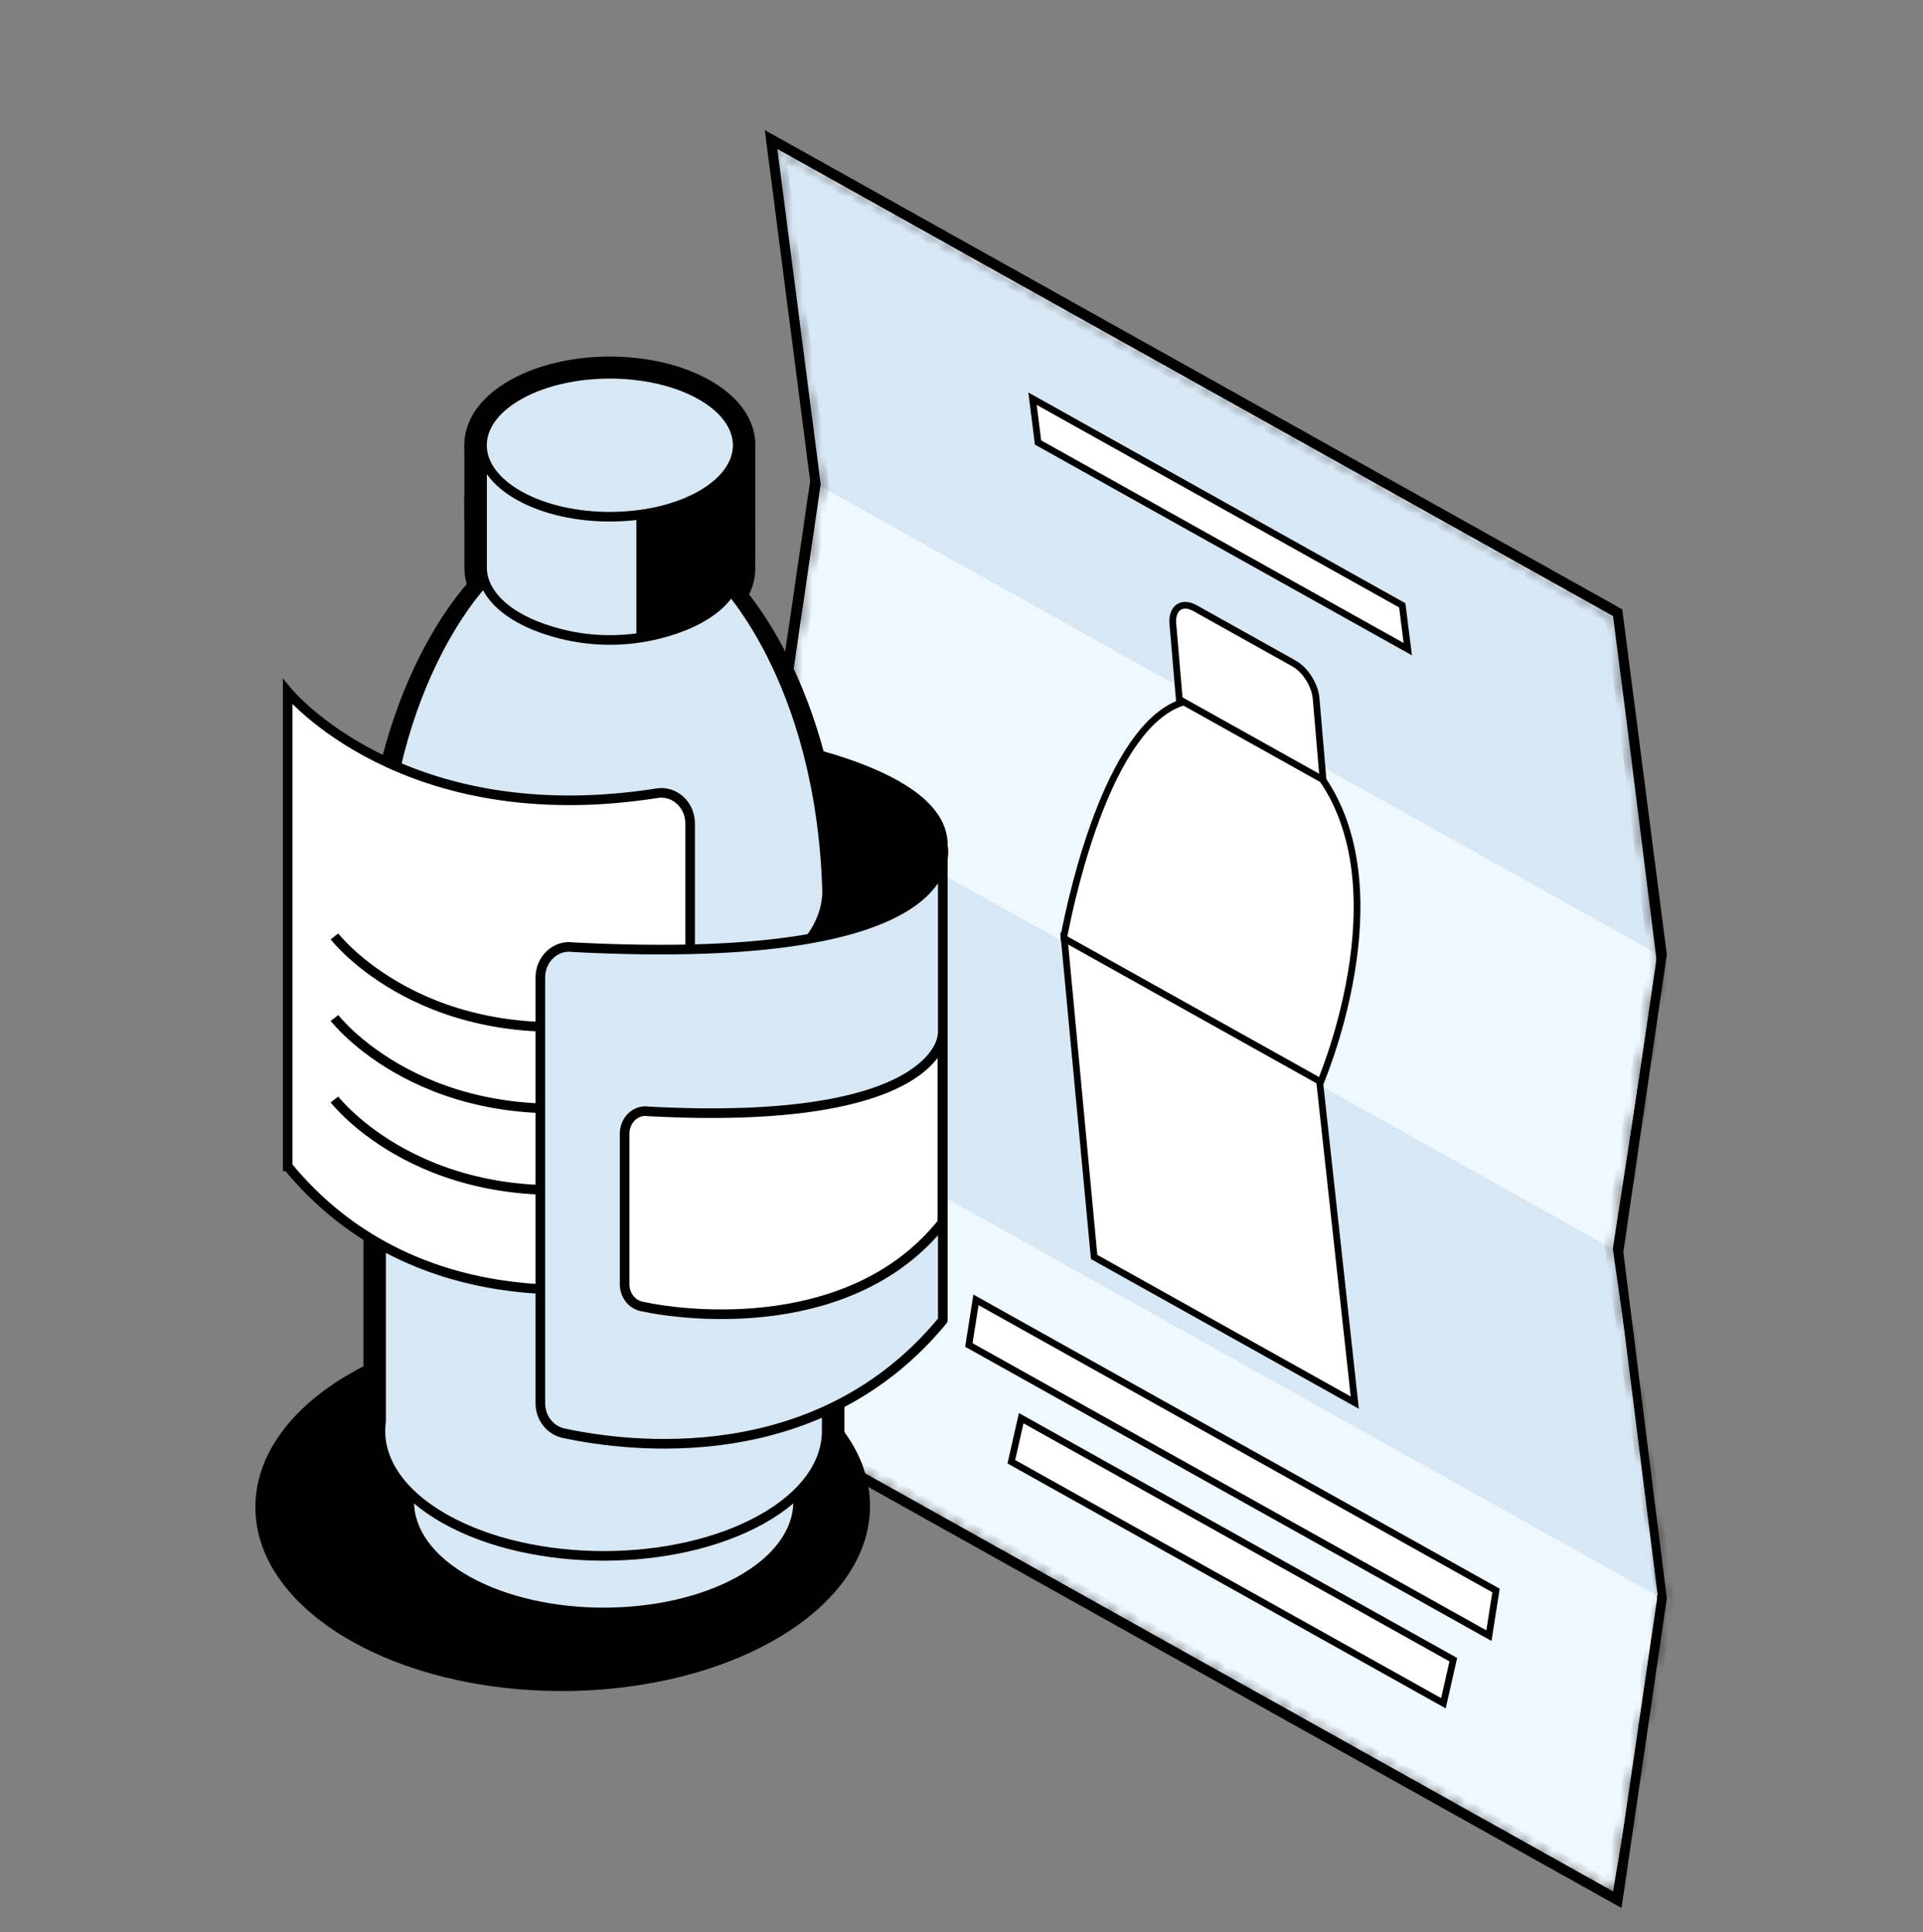 <svg width="200" height="201" viewBox="0 0 200 201" fill="none" xmlns="http://www.w3.org/2000/svg">
<rect x="0" y="0" width="200" height="201" fill="#808080" stroke="none"/>
<path d="M172.844 166.173L168.323 130.237L172.844 99.357L172.855 99.285L172.844 99.201L168.312 64.148L168.253 63.695L167.881 63.486L80.678 14.741L80.166 14.455L80.247 15.079L84.768 50.047L80.247 80.927L80.237 80.998L80.247 81.08L84.768 117.016L80.247 147.896L80.169 148.429L80.678 148.714L167.881 197.46L168.255 197.669L168.312 197.278L172.844 166.326L172.855 166.256L172.844 166.173Z" fill="#EFF8FF" stroke="black"/>
<path d="M172.413 166.008L167.881 129.99L80.678 81.244L85.21 117.262L172.413 166.008Z" fill="#D8E7F4"/>
<path d="M172.413 99.251L167.881 64.359L80.678 15.614L85.21 50.505L172.413 99.251Z" fill="#D8E7F4"/>
<path d="M107.387 41.469L145.842 62.966L146.415 67.523L107.96 46.027L107.387 41.469Z" fill="white" stroke="black" stroke-width="0.7"/>
<path d="M101.504 135.207L155.59 165.441L154.855 170.135L100.768 139.901L101.504 135.207Z" fill="white" stroke="black" stroke-width="0.7"/>
<path d="M137.205 112.906C137.197 112.926 137.189 112.945 137.181 112.962L111.199 98.439C110.845 98.241 110.588 97.738 110.655 97.389C111.098 95.086 112.321 89.377 114.448 84.03C115.511 81.357 116.798 78.781 118.323 76.768C119.849 74.753 121.602 73.316 123.591 72.893C125.282 72.533 126.555 72.279 127.626 72.236C128.692 72.193 129.53 72.361 130.349 72.817C131.168 73.274 132.004 74.04 133.069 75.274C134.138 76.512 135.409 78.189 137.097 80.442C139.331 83.424 140.478 86.93 140.919 90.566C141.361 94.204 141.09 97.923 140.525 101.277C139.96 104.627 139.105 107.594 138.391 109.724C138.034 110.789 137.712 111.643 137.48 112.231C137.363 112.525 137.27 112.753 137.205 112.906Z" fill="white" stroke="black" stroke-width="0.7" stroke-linejoin="bevel"/>
<path d="M136.883 72.679L137.602 81.109L122.652 72.752L121.982 64.89C121.842 63.249 122.912 62.489 124.283 63.256L134.582 69.013C135.768 69.676 136.762 71.259 136.883 72.679Z" fill="white" stroke="black" stroke-width="0.7"/>
<path d="M110.684 97.617L137.243 112.463L140.903 145.898L113.794 130.744L110.684 97.617Z" fill="white" stroke="black" stroke-width="0.7"/>
<path d="M106.21 147.515L151.149 172.635L150.121 177.166L105.183 152.046L106.21 147.515Z" fill="white" stroke="black" stroke-width="0.7"/>
<mask id="path-10-inside-1_2_751" fill="white">
<path d="M173.261 166.108C173.261 166.184 173.212 166.225 173.143 166.2C173.065 166.171 172.991 166.072 172.976 165.977L167.74 129.939C167.738 129.921 167.738 129.902 167.74 129.886L172.325 100.174L169.233 75.481L167.759 64.078L80.847 15.495L85.353 50.347C85.355 50.364 85.355 50.381 85.353 50.395L80.824 81.325L85.353 117.317C85.355 117.334 85.355 117.35 85.353 117.365L80.846 148.147L167.761 196.732L172.865 166.727C172.878 166.647 172.953 166.63 173.031 166.689C173.109 166.748 173.161 166.86 173.148 166.94L168.023 197.066C168.011 197.137 167.952 197.159 167.882 197.12L80.679 148.374C80.637 148.351 80.598 148.309 80.571 148.258C80.543 148.208 80.532 148.154 80.538 148.111L85.067 117.182L80.538 81.189C80.536 81.172 80.536 81.156 80.538 81.141L85.066 50.213L80.538 15.187C80.531 15.136 80.543 15.096 80.571 15.076C80.598 15.056 80.638 15.057 80.68 15.08L167.883 63.827C167.954 63.866 168.014 63.958 168.025 64.042L169.519 75.592L172.614 100.313C172.616 100.33 172.616 100.346 172.614 100.362L168.029 130.071L173.261 166.079C173.262 166.089 173.263 166.099 173.263 166.109L173.261 166.108Z"/>
</mask>
<path d="M173.261 166.108C173.261 166.184 173.212 166.225 173.143 166.2C173.065 166.171 172.991 166.072 172.976 165.977L167.74 129.939C167.738 129.921 167.738 129.902 167.74 129.886L172.325 100.174L169.233 75.481L167.759 64.078L80.847 15.495L85.353 50.347C85.355 50.364 85.355 50.381 85.353 50.395L80.824 81.325L85.353 117.317C85.355 117.334 85.355 117.35 85.353 117.365L80.846 148.147L167.761 196.732L172.865 166.727C172.878 166.647 172.953 166.63 173.031 166.689C173.109 166.748 173.161 166.86 173.148 166.94L168.023 197.066C168.011 197.137 167.952 197.159 167.882 197.12L80.679 148.374C80.637 148.351 80.598 148.309 80.571 148.258C80.543 148.208 80.532 148.154 80.538 148.111L85.067 117.182L80.538 81.189C80.536 81.172 80.536 81.156 80.538 81.141L85.066 50.213L80.538 15.187C80.531 15.136 80.543 15.096 80.571 15.076C80.598 15.056 80.638 15.057 80.68 15.08L167.883 63.827C167.954 63.866 168.014 63.958 168.025 64.042L169.519 75.592L172.614 100.313C172.616 100.33 172.616 100.346 172.614 100.362L168.029 130.071L173.261 166.079C173.262 166.089 173.263 166.099 173.263 166.109L173.261 166.108Z" fill="black"/>
<path d="M173.261 166.108V165.108L172.389 164.62V165.62L173.261 166.108ZM173.143 166.2L173.289 167.267L173.292 167.269L173.143 166.2ZM172.976 165.977L172.118 165.675L172.118 165.68L172.976 165.977ZM167.74 129.939L166.88 129.627L166.881 129.638L167.74 129.939ZM167.74 129.886L168.602 130.529L168.602 130.528L167.74 129.886ZM172.325 100.174L173.186 100.817L173.209 100.673L173.188 100.504L172.325 100.174ZM169.233 75.481L170.096 75.81L170.095 75.805L169.233 75.481ZM167.759 64.078L168.621 64.402L168.504 63.494L167.759 63.078V64.078ZM80.847 15.495V14.495L79.823 13.922L79.985 15.17L80.847 15.495ZM85.353 50.347L86.217 50.692L86.216 50.681L86.215 50.671L85.353 50.347ZM85.353 50.395L84.495 49.733L84.492 49.746L84.49 49.76L85.353 50.395ZM80.824 81.325L79.961 80.689L79.941 80.831L79.961 80.996L80.824 81.325ZM85.353 117.317L86.217 117.662L86.216 117.654L86.215 117.646L85.353 117.317ZM85.353 117.365L86.215 118L86.216 117.994L86.217 117.987L85.353 117.365ZM80.846 148.147L79.983 147.511L79.827 148.577L80.846 149.147V148.147ZM167.761 196.732V197.732L168.492 198.141L168.62 197.387L167.761 196.732ZM172.865 166.727L173.724 167.383L173.724 167.383L172.865 166.727ZM173.148 166.94L174.007 167.596L174.008 167.589L173.148 166.94ZM168.023 197.066L168.882 197.726L168.883 197.722L168.023 197.066ZM80.538 148.111L79.675 147.476L79.674 147.485L80.538 148.111ZM85.067 117.182L85.929 117.817L85.95 117.676L85.929 117.511L85.067 117.182ZM80.538 81.189L79.673 80.844L79.674 80.852L79.675 80.86L80.538 81.189ZM80.538 81.141L79.675 80.506L79.674 80.513L79.673 80.52L80.538 81.141ZM85.066 50.213L85.928 50.848L85.949 50.704L85.928 50.537L85.066 50.213ZM80.538 15.187L79.675 14.86L79.676 14.863L80.538 15.187ZM168.025 64.042L168.887 64.366L168.887 64.364L168.025 64.042ZM169.519 75.592L170.381 75.922L170.381 75.916L169.519 75.592ZM172.614 100.313L173.478 100.658L173.477 100.65L173.476 100.643L172.614 100.313ZM172.614 100.362L173.475 101.004L173.477 100.991L173.479 100.978L172.614 100.362ZM168.029 130.071L167.168 129.429L167.144 129.585L167.17 129.769L168.029 130.071ZM173.261 166.079L174.123 166.406L174.122 166.393L174.12 166.381L173.261 166.079ZM173.263 166.109V167.109L174.136 167.597V166.597L173.263 166.109ZM172.389 165.62C172.389 165.204 172.65 165.007 172.994 165.131L173.292 167.269C173.774 167.442 174.134 167.165 174.134 166.596L172.389 165.62ZM172.997 165.133C173.369 165.268 173.758 165.759 173.835 166.273L172.118 165.68C172.223 166.385 172.761 167.075 173.289 167.267L172.997 165.133ZM173.835 166.279L168.599 130.241L166.881 129.638L172.118 165.675L173.835 166.279ZM168.601 130.252C168.615 130.356 168.614 130.449 168.602 130.529L166.879 129.243C166.861 129.356 166.86 129.485 166.88 129.627L168.601 130.252ZM168.602 130.528L173.186 100.817L171.463 99.532L166.879 129.244L168.602 130.528ZM173.188 100.504L170.096 75.81L168.37 75.151L171.462 99.845L173.188 100.504ZM170.095 75.805L168.621 64.402L166.897 63.754L168.371 75.156L170.095 75.805ZM167.759 63.078L80.847 14.495V16.495L167.759 65.078V63.078ZM79.985 15.17L84.491 50.023L86.215 50.671L81.709 15.819L79.985 15.17ZM84.488 50.002C84.483 49.959 84.474 49.851 84.495 49.733L86.211 51.058C86.237 50.91 86.226 50.769 86.217 50.692L84.488 50.002ZM84.49 49.76L79.961 80.689L81.686 81.96L86.215 51.031L84.49 49.76ZM79.961 80.996L84.49 116.988L86.215 117.646L81.686 81.654L79.961 80.996ZM84.488 116.972C84.479 116.891 84.479 116.814 84.488 116.743L86.217 117.987C86.231 117.886 86.231 117.777 86.217 117.662L84.488 116.972ZM84.49 116.73L79.983 147.511L81.709 148.782L86.215 118L84.49 116.73ZM80.846 149.147L167.761 197.732V195.732L80.846 147.147V149.147ZM168.62 197.387L173.724 167.383L172.005 166.072L166.902 196.076L168.62 197.387ZM173.724 167.383C173.65 167.816 173.261 167.877 172.885 167.594L173.176 165.785C172.644 165.384 172.106 165.479 172.005 166.072L173.724 167.383ZM172.885 167.594C172.497 167.302 172.218 166.721 172.287 166.292L174.008 167.589C174.103 166.999 173.721 166.195 173.176 165.785L172.885 167.594ZM172.288 166.285L167.164 196.411L168.883 197.722L174.007 167.596L172.288 166.285ZM167.165 196.407C167.23 196.03 167.544 195.931 167.882 196.12V198.12C168.36 198.387 168.792 198.243 168.882 197.726L167.165 196.407ZM167.882 196.12L80.679 147.374V149.374L167.882 198.12V196.12ZM80.679 147.374C80.883 147.488 81.084 147.7 81.226 147.965L79.915 148.551C80.111 148.918 80.391 149.214 80.679 149.374V147.374ZM81.226 147.965C81.373 148.237 81.431 148.518 81.401 148.737L79.674 147.485C79.632 147.79 79.714 148.178 79.915 148.551L81.226 147.965ZM81.4 148.746L85.929 117.817L84.204 116.546L79.675 147.476L81.4 148.746ZM85.929 117.511L81.4 81.518L79.675 80.86L84.204 116.853L85.929 117.511ZM81.402 81.534C81.411 81.615 81.411 81.692 81.402 81.763L79.673 80.52C79.66 80.62 79.66 80.729 79.673 80.844L81.402 81.534ZM81.4 81.777L85.928 50.848L84.203 49.577L79.675 80.506L81.4 81.777ZM85.928 50.537L81.4 15.511L79.676 14.863L84.204 49.888L85.928 50.537ZM81.4 15.513C81.434 15.784 81.367 15.997 81.226 16.102L79.915 14.049C79.72 14.195 79.628 14.488 79.675 14.86L81.4 15.513ZM81.226 16.102C81.087 16.206 80.888 16.197 80.68 16.08V14.08C80.387 13.917 80.108 13.905 79.915 14.049L81.226 16.102ZM80.68 16.08L167.883 64.827V62.827L80.68 14.08V16.08ZM167.883 64.827C167.542 64.636 167.224 64.178 167.164 63.719L168.887 64.364C168.805 63.737 168.365 63.096 167.883 62.827V64.827ZM167.163 63.718L168.657 75.268L170.381 75.916L168.887 64.366L167.163 63.718ZM168.656 75.262L171.751 99.983L173.476 100.643L170.381 75.922L168.656 75.262ZM171.749 99.968C171.74 99.885 171.741 99.811 171.749 99.746L173.479 100.978C173.491 100.882 173.492 100.775 173.478 100.658L171.749 99.968ZM171.752 99.72L167.168 129.429L168.891 130.713L173.475 101.004L171.752 99.72ZM167.17 129.769L172.402 165.777L174.12 166.381L168.888 130.373L167.17 129.769ZM172.399 165.753C172.393 165.709 172.39 165.664 172.39 165.621L174.136 166.597C174.136 166.534 174.131 166.47 174.123 166.406L172.399 165.753ZM173.263 165.109L173.261 165.108V167.108L173.263 167.109V165.109Z" fill="black" mask="url(#path-10-inside-1_2_751)"/>
<path d="M98.055 87.627C97.57 77.612 65.418 74.422 58.62 75.888C57.211 76.192 56.201 77.484 56.201 78.997V123.302C56.201 125.22 57.816 126.72 59.618 126.437C86.038 122.281 98.057 136.985 98.057 136.985V87.627H98.055Z" fill="black" stroke="black" stroke-linejoin="round"/>
<path d="M58.583 175.396C75.958 175.343 90.017 166.934 89.983 156.614C89.95 146.294 75.837 137.971 58.461 138.023C41.086 138.076 27.027 146.485 27.061 156.805C27.094 167.125 41.207 175.448 58.583 175.396Z" fill="black" stroke="black"/>
<path d="M62.787 108.368C56.5 108.368 50.219 107.033 45.434 104.356C40.453 101.572 37.707 97.763 37.707 93.631C38.395 70.701 48.925 60.294 49.373 59.863L49.975 59.282L62.784 60.291L75.596 59.282L76.198 59.863C76.646 60.293 87.176 70.7 87.862 93.579L87.865 93.63C87.865 97.763 85.119 101.571 80.138 104.355C75.354 107.03 69.07 108.367 62.787 108.367V108.368ZM51.436 62.971C49.362 65.372 41.937 75.235 41.384 93.681C41.387 96.436 43.475 99.151 47.274 101.274C55.823 106.054 69.743 106.054 78.299 101.274C82.086 99.156 84.175 96.452 84.186 93.654C83.625 75.131 76.221 65.357 74.141 62.969L62.785 63.865L51.437 62.97L51.436 62.971Z" fill="black"/>
<path d="M76.716 53.882C76.718 53.825 76.716 47.878 76.716 46.567C76.716 46.426 76.598 46.333 76.454 46.333H50.391C50.245 46.333 50.133 46.465 50.133 46.605V53.912C50.217 56.637 52.948 59.342 58.378 60.7C61.676 61.525 65.174 61.525 68.472 60.7C73.903 59.342 76.631 56.637 76.715 53.912L76.718 53.881L76.716 53.882Z" fill="#D8E7F4"/>
<path d="M63.425 63.102C61.572 63.102 59.718 62.876 57.917 62.425C52.011 60.947 48.411 57.784 48.295 53.965V46.605C48.295 45.483 49.234 44.553 50.392 44.553H76.449C77.613 44.553 78.552 45.445 78.552 46.568V54.062C78.442 57.785 74.839 60.947 68.933 62.425C67.129 62.876 65.275 63.102 63.425 63.102ZM51.97 48.112V53.755C52.039 55.941 54.732 57.95 58.84 58.977C61.832 59.729 65.008 59.729 68.011 58.977C72.118 57.951 74.814 55.942 74.878 53.861V48.113H51.97V48.112Z" fill="black"/>
<path d="M63.428 68.35C61.575 68.35 59.723 68.125 57.92 67.674C52.014 66.197 48.414 63.035 48.298 59.214V51.855C48.298 50.733 49.237 49.802 50.395 49.802H76.452C77.613 49.802 78.557 50.695 78.557 51.816C78.557 51.883 78.546 59.316 78.546 59.316C78.436 63.035 74.839 66.197 68.93 67.676C67.132 68.125 65.278 68.35 63.428 68.35ZM51.972 53.363V59.006C52.041 61.192 54.734 63.201 58.839 64.226C61.85 64.981 65.018 64.977 68.013 64.227C72.118 63.201 74.814 61.192 74.878 59.109C74.878 59.109 74.881 55.445 74.881 53.362H51.973L51.972 53.363Z" fill="black"/>
<path d="M63.425 55.54C59.71 55.54 55.997 54.731 53.102 53.112C49.997 51.377 48.288 48.963 48.288 46.313C48.288 43.663 49.998 41.25 53.102 39.514C58.892 36.278 67.959 36.278 73.749 39.514C76.854 41.249 78.563 43.663 78.563 46.313C78.563 48.963 76.854 51.376 73.749 53.112C70.854 54.73 67.138 55.54 63.425 55.54ZM63.425 40.671C60.334 40.671 57.24 41.313 54.942 42.599C53.049 43.656 51.967 45.01 51.967 46.314C51.967 47.618 53.05 48.972 54.942 50.029C59.539 52.599 67.312 52.599 71.908 50.029C73.801 48.971 74.886 47.618 74.886 46.314C74.886 45.01 73.801 43.657 71.908 42.599C69.61 41.314 66.516 40.671 63.425 40.671Z" fill="black"/>
<path d="M62.788 163.585C56.501 163.585 50.219 162.25 45.435 159.573C39.974 156.522 37.186 152.168 37.802 147.628V92.917H87.821V148.846C87.821 152.981 85.119 156.79 80.139 159.573C75.354 162.248 69.07 163.585 62.788 163.585ZM41.473 96.479V147.86C41.044 151.131 43.163 154.194 47.273 156.491C55.823 161.271 69.743 161.273 78.298 156.491C82.096 154.368 84.144 151.653 84.144 148.847V96.479H41.473Z" fill="black"/>
<path d="M62.784 169.028C57.436 169.028 52.085 167.864 47.916 165.532C43.599 163.12 41.221 159.803 41.221 156.198C41.221 152.592 43.599 149.271 47.916 146.858C56.247 142.193 69.312 142.19 77.654 146.858C81.971 149.27 84.35 152.586 84.35 156.195C84.35 159.803 81.971 163.12 77.654 165.532C73.485 167.864 68.134 169.028 62.784 169.028ZM62.787 146.927C58.067 146.927 53.347 147.933 49.757 149.94C46.624 151.691 44.897 153.915 44.897 156.196C44.897 158.477 46.624 160.7 49.757 162.452C56.938 166.464 68.632 166.464 75.814 162.452C78.946 160.7 80.671 158.477 80.671 156.196C80.671 153.915 78.947 151.691 75.814 149.94C72.222 147.934 67.505 146.927 62.786 146.927H62.787Z" fill="black"/>
<path d="M76.734 148.397C84.437 152.704 84.437 159.685 76.734 163.991C69.031 168.298 56.541 168.298 48.837 163.991C41.134 159.685 41.134 152.704 48.837 148.397C56.54 144.091 69.03 144.091 76.734 148.397Z" fill="#D8E7F4"/>
<path d="M85.983 85.273H39.633V147.861C39.139 151.506 41.368 155.246 46.355 158.033C55.429 163.106 70.143 163.106 79.218 158.033C83.756 155.497 85.982 152.172 85.982 148.848V85.273H85.983Z" fill="#D8E7F4" stroke="black"/>
<path d="M86.024 93.632C85.352 71.199 74.9 61.125 74.9 61.125L62.786 62.08L50.672 61.125C50.672 61.125 40.219 71.198 39.547 93.632C39.547 96.956 41.816 100.281 46.353 102.817C55.428 107.89 70.142 107.889 79.217 102.817C83.755 100.281 86.024 96.956 86.024 93.632Z" fill="#D8E7F4" stroke="black"/>
<path d="M86.024 92.689C85.352 70.257 74.9 60.182 74.9 60.182L62.786 61.138L50.672 60.182C50.672 60.182 40.219 70.255 39.547 92.689C39.547 96.014 41.816 99.338 46.353 101.874C55.428 106.948 70.142 106.947 79.217 101.874C83.755 99.338 86.024 96.014 86.024 92.689Z" fill="#D8E7F4" stroke="black"/>
<path d="M76.72 59.132C76.721 59.074 76.72 46.531 76.72 45.22C76.72 45.079 76.602 44.985 76.457 44.985H50.394C50.249 44.985 50.136 45.118 50.136 45.258V59.162C50.219 61.887 52.951 64.592 58.381 65.95C61.678 66.775 65.177 66.775 68.474 65.95C73.905 64.592 76.634 61.887 76.717 59.162L76.72 59.131V59.132Z" fill="#D8E7F4" stroke="black"/>
<path d="M76.455 44.627H66.188V66.015C66.956 65.913 67.72 65.78 68.472 65.593C73.903 64.234 76.632 61.529 76.715 58.804C76.715 58.804 76.718 46.172 76.718 44.861C76.718 44.721 76.6 44.627 76.456 44.627H76.455Z" fill="black"/>
<path d="M72.83 41.056C78.023 43.96 78.023 48.667 72.83 51.571C67.636 54.473 59.216 54.473 54.022 51.571C48.828 48.668 48.828 43.96 54.022 41.056C59.216 38.154 67.636 38.154 72.83 41.056Z" fill="#D8E7F4" stroke="black"/>
<path d="M29.922 121.316C42.858 137.044 62.559 134.52 69.357 133.055C70.766 132.751 71.775 131.459 71.775 129.945V85.641C71.775 83.723 70.161 82.223 68.358 82.506C41.938 86.662 29.92 71.957 29.92 71.957V121.316H29.922Z" fill="white" stroke="black"/>
<path d="M64.962 106.21C44.222 109.679 34.787 97.403 34.787 97.403" stroke="black"/>
<path d="M64.962 114.692C44.222 118.161 34.787 105.885 34.787 105.885" stroke="black"/>
<path d="M64.962 123.173C44.222 126.643 34.787 114.367 34.787 114.367" stroke="black"/>
<path d="M98.053 137.337C85.117 153.065 65.415 150.542 58.618 149.076C57.209 148.772 56.199 147.48 56.199 145.967V101.662C56.199 99.744 57.814 98.244 59.616 98.527C101.464 100.702 98.055 87.979 98.055 87.979V137.337H98.053Z" fill="#D8E7F4" stroke="black" stroke-linejoin="round"/>
<path d="M98.007 127.182C88.696 138.861 71.595 136.967 66.702 135.879C65.688 135.653 64.962 134.694 64.962 133.57V117.931C64.962 116.507 66.124 115.393 67.421 115.603C97.542 117.218 98.008 107.77 98.008 107.77V127.182H98.007Z" fill="white" stroke="black" stroke-linejoin="round"/>
</svg>
